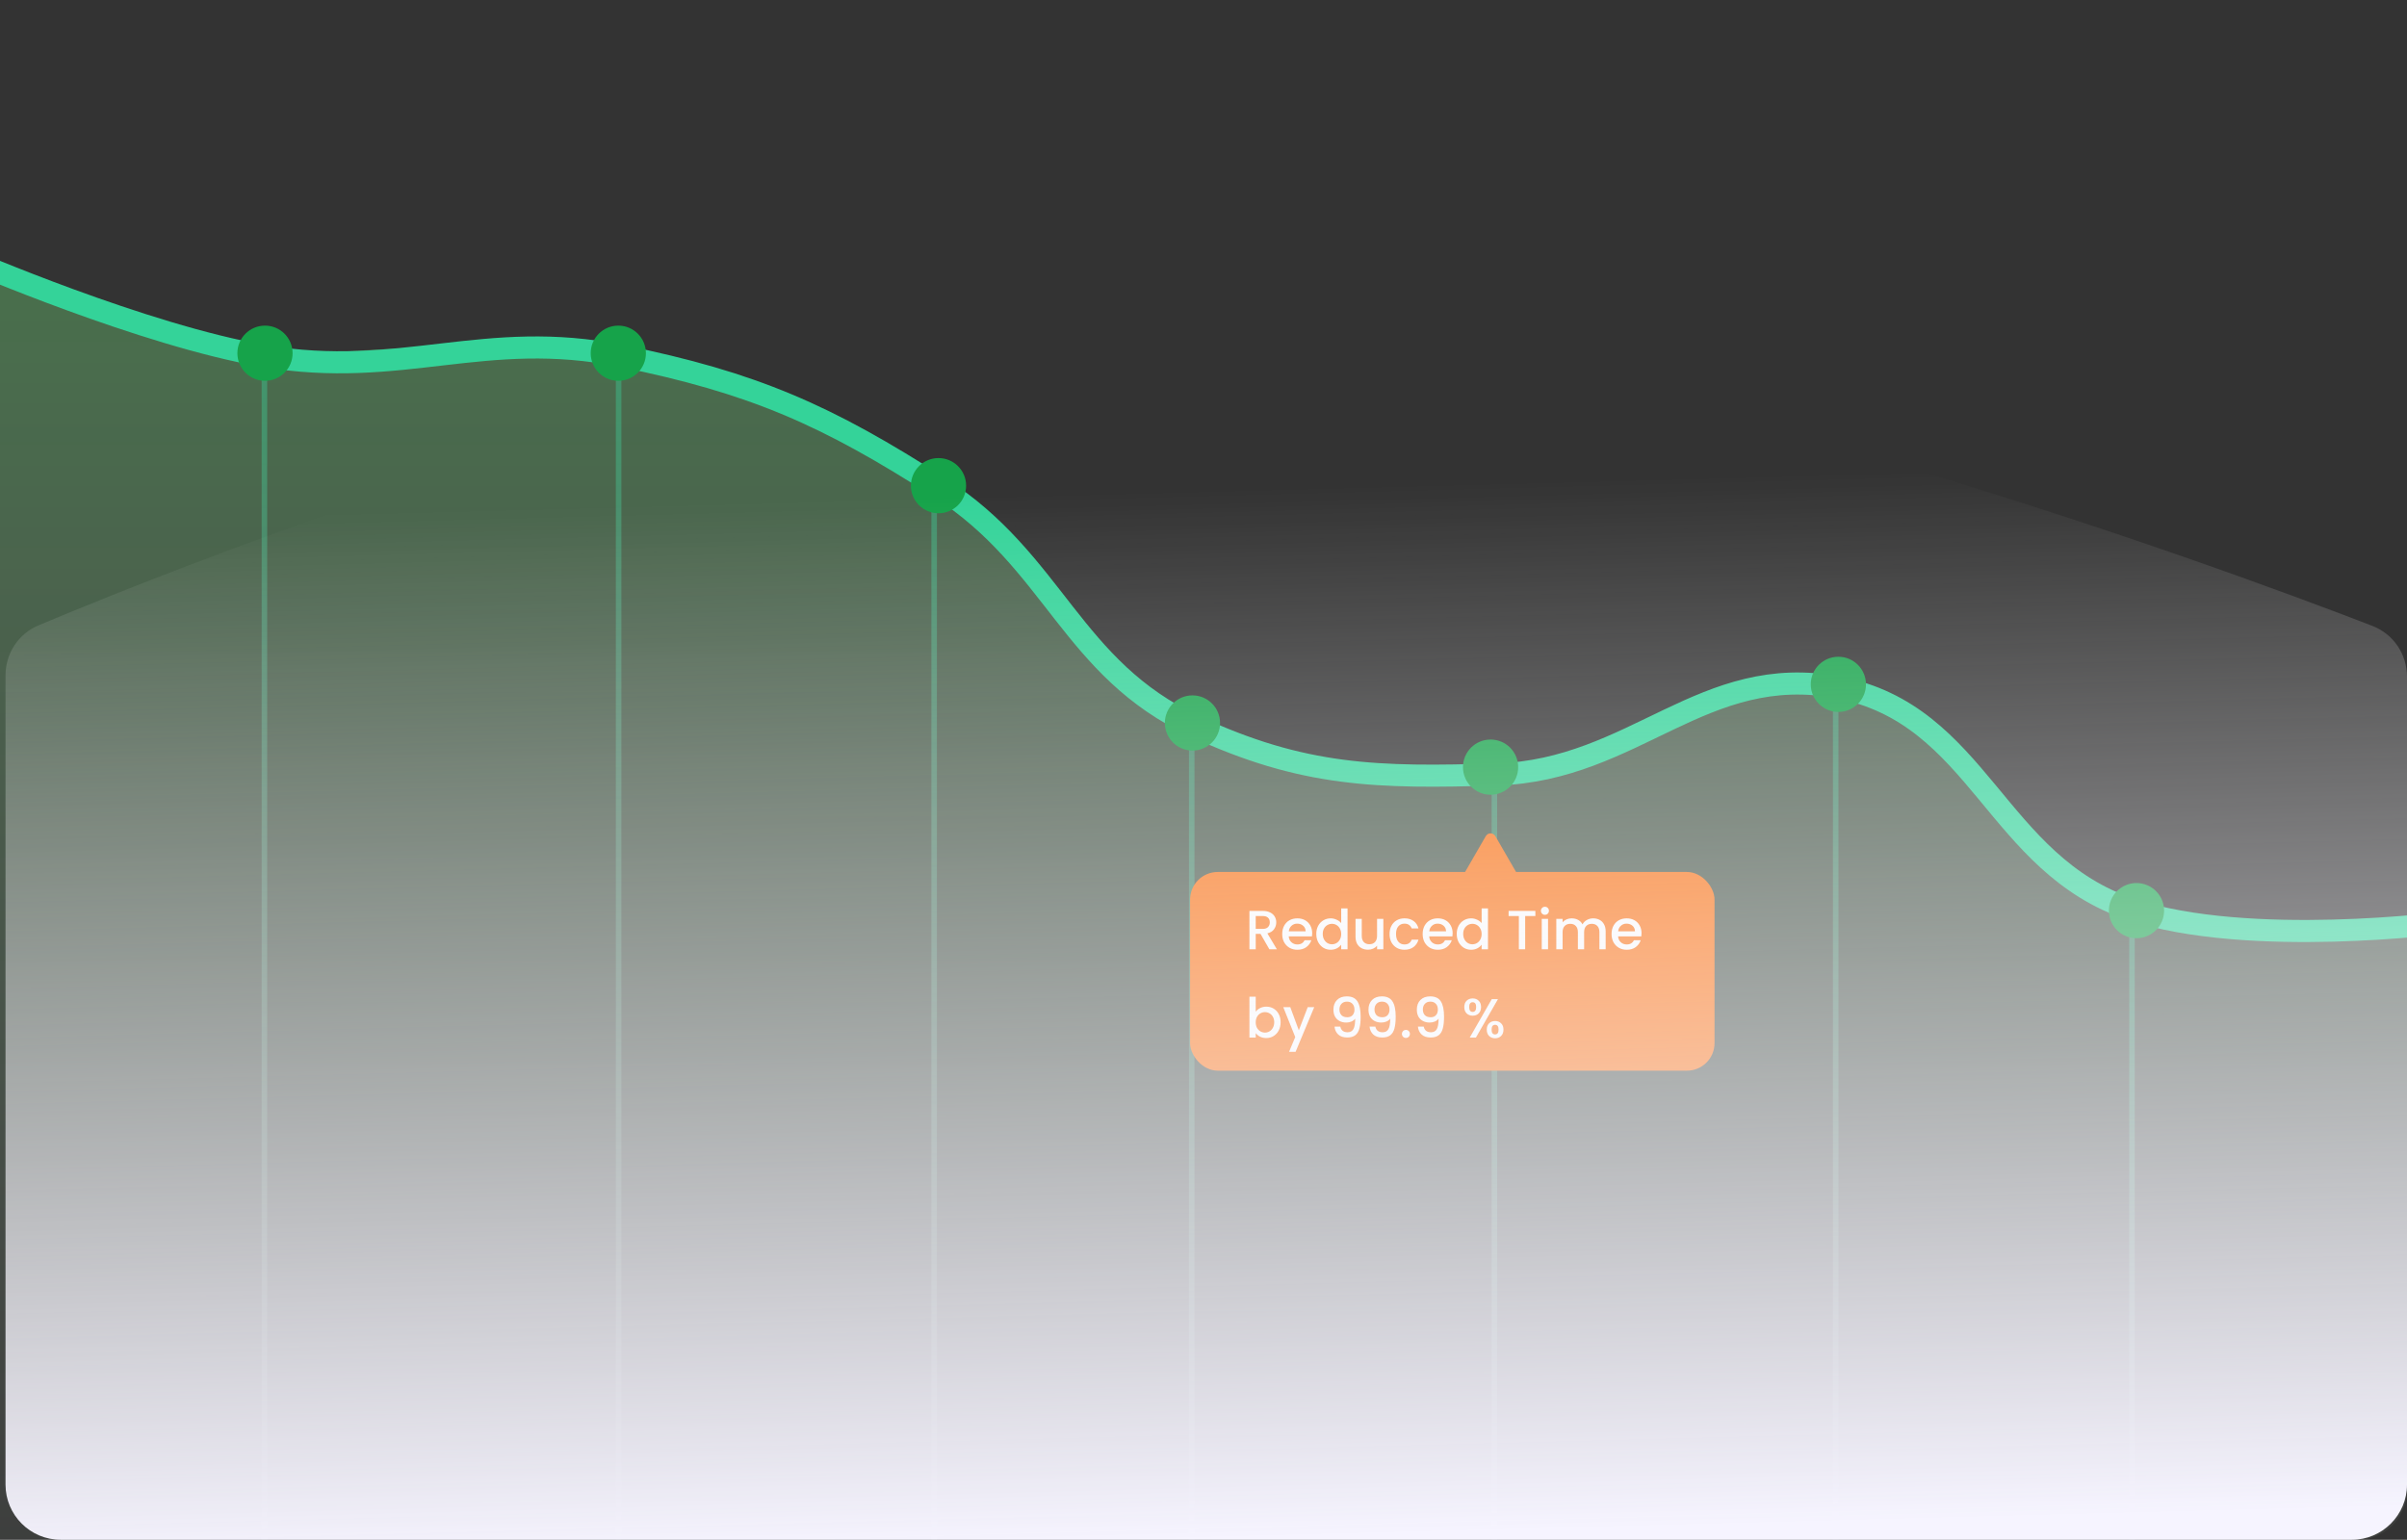 <svg width="436" height="279" viewBox="0 0 436 279" fill="none" xmlns="http://www.w3.org/2000/svg">
<rect x="0" y="0" width="436" height="279" fill="#333333" stroke="none"/>
<g clip-path="url(#clip0_7031_33814)">
<path d="M443.834 167.148C443.834 167.148 407.498 171.964 386.093 164.815C361.42 156.575 358.548 129.549 333.017 124.571C308.347 119.761 295.738 139.682 270.611 140.319C249.386 140.856 236.246 140.432 216.952 131.57C194.396 121.21 191.266 101.687 170.293 88.41C149.922 75.515 136.767 69.854 113.135 65.081C88.13 60.03 47.812 65.081 47.812 65.081L-6.43 47V332.789H445L443.834 167.148Z" fill="url(#paint0_linear_7031_33814)"/>
<path d="M443.25 167.148C443.25 167.148 407.291 171.863 386.092 164.815C361.409 156.609 358.564 129.466 333.017 124.571C308.548 119.883 296.096 139.54 271.193 140.319C249.523 140.996 236.023 140.723 216.369 131.57C194.018 121.162 191.026 101.751 170.293 88.41C149.768 75.204 136.472 69.342 112.552 64.497C87.772 59.479 72.736 68.737 47.812 64.497C26.083 60.801 -5.847 47 -5.847 47" stroke="#34D399" stroke-width="4"/>
<line y1="-0.5" x2="166.807" y2="-0.5" transform="matrix(-4.37114e-08 1 1 4.37114e-08 386.68 165.982)" stroke="url(#paint1_linear_7031_33814)"/>
<line y1="-0.5" x2="207.634" y2="-0.5" transform="matrix(-4.37114e-08 1 1 4.37114e-08 333.016 125.154)" stroke="url(#paint2_linear_7031_33814)"/>
<line y1="-0.5" x2="191.304" y2="-0.5" transform="matrix(-4.37114e-08 1 1 4.37114e-08 271.195 141.486)" stroke="url(#paint3_linear_7031_33814)"/>
<line y1="-0.5" x2="200.635" y2="-0.5" transform="matrix(-4.37114e-08 1 1 4.37114e-08 216.367 132.154)" stroke="url(#paint4_linear_7031_33814)"/>
<line y1="-0.5" x2="243.795" y2="-0.5" transform="matrix(-4.37114e-08 1 1 4.37114e-08 169.711 88.992)" stroke="url(#paint5_linear_7031_33814)"/>
<line y1="-0.5" x2="268.292" y2="-0.5" transform="matrix(-4.37114e-08 1 1 4.37114e-08 112.555 64.496)" stroke="url(#paint6_linear_7031_33814)"/>
<line y1="-0.5" x2="268.292" y2="-0.5" transform="matrix(-4.37114e-08 1 1 4.37114e-08 48.398 64.496)" stroke="url(#paint7_linear_7031_33814)"/>
<rect x="215.57" y="158" width="95" height="36" rx="5" fill="#F97316"/>
<path d="M229.93 172L228.33 169.22H227.46V172H226.32V165.05H228.72C229.254 165.05 229.704 165.143 230.07 165.33C230.444 165.517 230.72 165.767 230.9 166.08C231.087 166.393 231.18 166.743 231.18 167.13C231.18 167.583 231.047 167.997 230.78 168.37C230.52 168.737 230.117 168.987 229.57 169.12L231.29 172H229.93ZM227.46 168.31H228.72C229.147 168.31 229.467 168.203 229.68 167.99C229.9 167.777 230.01 167.49 230.01 167.13C230.01 166.77 229.904 166.49 229.69 166.29C229.477 166.083 229.154 165.98 228.72 165.98H227.46V168.31ZM237.689 169.11C237.689 169.317 237.675 169.503 237.649 169.67H233.439C233.472 170.11 233.635 170.463 233.929 170.73C234.222 170.997 234.582 171.13 235.009 171.13C235.622 171.13 236.055 170.873 236.309 170.36H237.539C237.372 170.867 237.069 171.283 236.629 171.61C236.195 171.93 235.655 172.09 235.009 172.09C234.482 172.09 234.009 171.973 233.589 171.74C233.175 171.5 232.849 171.167 232.609 170.74C232.375 170.307 232.259 169.807 232.259 169.24C232.259 168.673 232.372 168.177 232.599 167.75C232.832 167.317 233.155 166.983 233.569 166.75C233.989 166.517 234.469 166.4 235.009 166.4C235.529 166.4 235.992 166.513 236.399 166.74C236.805 166.967 237.122 167.287 237.349 167.7C237.575 168.107 237.689 168.577 237.689 169.11ZM236.499 168.75C236.492 168.33 236.342 167.993 236.049 167.74C235.755 167.487 235.392 167.36 234.959 167.36C234.565 167.36 234.229 167.487 233.949 167.74C233.669 167.987 233.502 168.323 233.449 168.75H236.499ZM238.431 169.22C238.431 168.667 238.544 168.177 238.771 167.75C239.004 167.323 239.317 166.993 239.711 166.76C240.111 166.52 240.554 166.4 241.041 166.4C241.401 166.4 241.754 166.48 242.101 166.64C242.454 166.793 242.734 167 242.941 167.26V164.6H244.091V172H242.941V171.17C242.754 171.437 242.494 171.657 242.161 171.83C241.834 172.003 241.457 172.09 241.031 172.09C240.551 172.09 240.111 171.97 239.711 171.73C239.317 171.483 239.004 171.143 238.771 170.71C238.544 170.27 238.431 169.773 238.431 169.22ZM242.941 169.24C242.941 168.86 242.861 168.53 242.701 168.25C242.547 167.97 242.344 167.757 242.091 167.61C241.837 167.463 241.564 167.39 241.271 167.39C240.977 167.39 240.704 167.463 240.451 167.61C240.197 167.75 239.991 167.96 239.831 168.24C239.677 168.513 239.601 168.84 239.601 169.22C239.601 169.6 239.677 169.933 239.831 170.22C239.991 170.507 240.197 170.727 240.451 170.88C240.711 171.027 240.984 171.1 241.271 171.1C241.564 171.1 241.837 171.027 242.091 170.88C242.344 170.733 242.547 170.52 242.701 170.24C242.861 169.953 242.941 169.62 242.941 169.24ZM250.578 166.49V172H249.438V171.35C249.258 171.577 249.021 171.757 248.728 171.89C248.441 172.017 248.135 172.08 247.808 172.08C247.375 172.08 246.985 171.99 246.638 171.81C246.298 171.63 246.028 171.363 245.828 171.01C245.635 170.657 245.538 170.23 245.538 169.73V166.49H246.668V169.56C246.668 170.053 246.791 170.433 247.038 170.7C247.285 170.96 247.621 171.09 248.048 171.09C248.475 171.09 248.811 170.96 249.058 170.7C249.311 170.433 249.438 170.053 249.438 169.56V166.49H250.578ZM251.702 169.24C251.702 168.673 251.815 168.177 252.042 167.75C252.275 167.317 252.595 166.983 253.002 166.75C253.409 166.517 253.875 166.4 254.402 166.4C255.069 166.4 255.619 166.56 256.052 166.88C256.492 167.193 256.789 167.643 256.942 168.23H255.712C255.612 167.957 255.452 167.743 255.232 167.59C255.012 167.437 254.735 167.36 254.402 167.36C253.935 167.36 253.562 167.527 253.282 167.86C253.009 168.187 252.872 168.647 252.872 169.24C252.872 169.833 253.009 170.297 253.282 170.63C253.562 170.963 253.935 171.13 254.402 171.13C255.062 171.13 255.499 170.84 255.712 170.26H256.942C256.782 170.82 256.482 171.267 256.042 171.6C255.602 171.927 255.055 172.09 254.402 172.09C253.875 172.09 253.409 171.973 253.002 171.74C252.595 171.5 252.275 171.167 252.042 170.74C251.815 170.307 251.702 169.807 251.702 169.24ZM263.128 169.11C263.128 169.317 263.115 169.503 263.088 169.67H258.878C258.911 170.11 259.075 170.463 259.368 170.73C259.661 170.997 260.021 171.13 260.448 171.13C261.061 171.13 261.495 170.873 261.748 170.36H262.978C262.811 170.867 262.508 171.283 262.068 171.61C261.635 171.93 261.095 172.09 260.448 172.09C259.921 172.09 259.448 171.973 259.028 171.74C258.615 171.5 258.288 171.167 258.048 170.74C257.815 170.307 257.698 169.807 257.698 169.24C257.698 168.673 257.811 168.177 258.038 167.75C258.271 167.317 258.595 166.983 259.008 166.75C259.428 166.517 259.908 166.4 260.448 166.4C260.968 166.4 261.431 166.513 261.838 166.74C262.245 166.967 262.561 167.287 262.788 167.7C263.015 168.107 263.128 168.577 263.128 169.11ZM261.938 168.75C261.931 168.33 261.781 167.993 261.488 167.74C261.195 167.487 260.831 167.36 260.398 167.36C260.005 167.36 259.668 167.487 259.388 167.74C259.108 167.987 258.941 168.323 258.888 168.75H261.938ZM263.87 169.22C263.87 168.667 263.983 168.177 264.21 167.75C264.443 167.323 264.757 166.993 265.15 166.76C265.55 166.52 265.993 166.4 266.48 166.4C266.84 166.4 267.193 166.48 267.54 166.64C267.893 166.793 268.173 167 268.38 167.26V164.6H269.53V172H268.38V171.17C268.193 171.437 267.933 171.657 267.6 171.83C267.273 172.003 266.897 172.09 266.47 172.09C265.99 172.09 265.55 171.97 265.15 171.73C264.757 171.483 264.443 171.143 264.21 170.71C263.983 170.27 263.87 169.773 263.87 169.22ZM268.38 169.24C268.38 168.86 268.3 168.53 268.14 168.25C267.987 167.97 267.783 167.757 267.53 167.61C267.277 167.463 267.003 167.39 266.71 167.39C266.417 167.39 266.143 167.463 265.89 167.61C265.637 167.75 265.43 167.96 265.27 168.24C265.117 168.513 265.04 168.84 265.04 169.22C265.04 169.6 265.117 169.933 265.27 170.22C265.43 170.507 265.637 170.727 265.89 170.88C266.15 171.027 266.423 171.1 266.71 171.1C267.003 171.1 267.277 171.027 267.53 170.88C267.783 170.733 267.987 170.52 268.14 170.24C268.3 169.953 268.38 169.62 268.38 169.24ZM278.115 165.05V165.98H276.265V172H275.125V165.98H273.265V165.05H278.115ZM279.85 165.76C279.643 165.76 279.47 165.69 279.33 165.55C279.19 165.41 279.12 165.237 279.12 165.03C279.12 164.823 279.19 164.65 279.33 164.51C279.47 164.37 279.643 164.3 279.85 164.3C280.05 164.3 280.22 164.37 280.36 164.51C280.5 164.65 280.57 164.823 280.57 165.03C280.57 165.237 280.5 165.41 280.36 165.55C280.22 165.69 280.05 165.76 279.85 165.76ZM280.41 166.49V172H279.27V166.49H280.41ZM288.576 166.4C289.01 166.4 289.396 166.49 289.736 166.67C290.083 166.85 290.353 167.117 290.546 167.47C290.746 167.823 290.846 168.25 290.846 168.75V172H289.716V168.92C289.716 168.427 289.593 168.05 289.346 167.79C289.1 167.523 288.763 167.39 288.336 167.39C287.91 167.39 287.57 167.523 287.316 167.79C287.07 168.05 286.946 168.427 286.946 168.92V172H285.816V168.92C285.816 168.427 285.693 168.05 285.446 167.79C285.2 167.523 284.863 167.39 284.436 167.39C284.01 167.39 283.67 167.523 283.416 167.79C283.17 168.05 283.046 168.427 283.046 168.92V172H281.906V166.49H283.046V167.12C283.233 166.893 283.47 166.717 283.756 166.59C284.043 166.463 284.35 166.4 284.676 166.4C285.116 166.4 285.51 166.493 285.856 166.68C286.203 166.867 286.47 167.137 286.656 167.49C286.823 167.157 287.083 166.893 287.436 166.7C287.79 166.5 288.17 166.4 288.576 166.4ZM297.347 169.11C297.347 169.317 297.334 169.503 297.307 169.67H293.097C293.13 170.11 293.294 170.463 293.587 170.73C293.88 170.997 294.24 171.13 294.667 171.13C295.28 171.13 295.714 170.873 295.967 170.36H297.197C297.03 170.867 296.727 171.283 296.287 171.61C295.854 171.93 295.314 172.09 294.667 172.09C294.14 172.09 293.667 171.973 293.247 171.74C292.834 171.5 292.507 171.167 292.267 170.74C292.034 170.307 291.917 169.807 291.917 169.24C291.917 168.673 292.03 168.177 292.257 167.75C292.49 167.317 292.814 166.983 293.227 166.75C293.647 166.517 294.127 166.4 294.667 166.4C295.187 166.4 295.65 166.513 296.057 166.74C296.464 166.967 296.78 167.287 297.007 167.7C297.234 168.107 297.347 168.577 297.347 169.11ZM296.157 168.75C296.15 168.33 296 167.993 295.707 167.74C295.414 167.487 295.05 167.36 294.617 167.36C294.224 167.36 293.887 167.487 293.607 167.74C293.327 167.987 293.16 168.323 293.107 168.75H296.157ZM227.46 183.31C227.654 183.043 227.917 182.827 228.25 182.66C228.59 182.487 228.967 182.4 229.38 182.4C229.867 182.4 230.307 182.517 230.7 182.75C231.094 182.983 231.404 183.317 231.63 183.75C231.857 184.177 231.97 184.667 231.97 185.22C231.97 185.773 231.857 186.27 231.63 186.71C231.404 187.143 231.09 187.483 230.69 187.73C230.297 187.97 229.86 188.09 229.38 188.09C228.954 188.09 228.574 188.007 228.24 187.84C227.914 187.673 227.654 187.46 227.46 187.2V188H226.32V180.6H227.46V183.31ZM230.81 185.22C230.81 184.84 230.73 184.513 230.57 184.24C230.417 183.96 230.21 183.75 229.95 183.61C229.697 183.463 229.424 183.39 229.13 183.39C228.844 183.39 228.57 183.463 228.31 183.61C228.057 183.757 227.85 183.97 227.69 184.25C227.537 184.53 227.46 184.86 227.46 185.24C227.46 185.62 227.537 185.953 227.69 186.24C227.85 186.52 228.057 186.733 228.31 186.88C228.57 187.027 228.844 187.1 229.13 187.1C229.424 187.1 229.697 187.027 229.95 186.88C230.21 186.727 230.417 186.507 230.57 186.22C230.73 185.933 230.81 185.6 230.81 185.22ZM238.058 182.49L234.678 190.59H233.498L234.618 187.91L232.448 182.49H233.718L235.268 186.69L236.878 182.49H238.058ZM242.786 186.02C242.852 186.353 242.996 186.607 243.216 186.78C243.436 186.953 243.732 187.04 244.106 187.04C244.579 187.04 244.926 186.853 245.146 186.48C245.366 186.107 245.476 185.47 245.476 184.57C245.316 184.797 245.089 184.973 244.796 185.1C244.509 185.22 244.196 185.28 243.856 185.28C243.422 185.28 243.029 185.193 242.676 185.02C242.322 184.84 242.042 184.577 241.836 184.23C241.636 183.877 241.536 183.45 241.536 182.95C241.536 182.217 241.749 181.633 242.176 181.2C242.609 180.76 243.202 180.54 243.956 180.54C244.862 180.54 245.506 180.843 245.886 181.45C246.272 182.05 246.466 182.973 246.466 184.22C246.466 185.08 246.392 185.783 246.246 186.33C246.106 186.877 245.859 187.29 245.506 187.57C245.152 187.85 244.662 187.99 244.036 187.99C243.322 187.99 242.772 187.803 242.386 187.43C241.999 187.057 241.782 186.587 241.736 186.02H242.786ZM244.056 184.32C244.456 184.32 244.769 184.197 244.996 183.95C245.229 183.697 245.346 183.363 245.346 182.95C245.346 182.49 245.222 182.133 244.976 181.88C244.736 181.62 244.406 181.49 243.986 181.49C243.566 181.49 243.232 181.623 242.986 181.89C242.746 182.15 242.626 182.493 242.626 182.92C242.626 183.327 242.742 183.663 242.976 183.93C243.216 184.19 243.576 184.32 244.056 184.32ZM249.133 186.02C249.2 186.353 249.343 186.607 249.563 186.78C249.783 186.953 250.08 187.04 250.453 187.04C250.927 187.04 251.273 186.853 251.493 186.48C251.713 186.107 251.823 185.47 251.823 184.57C251.663 184.797 251.437 184.973 251.143 185.1C250.857 185.22 250.543 185.28 250.203 185.28C249.77 185.28 249.377 185.193 249.023 185.02C248.67 184.84 248.39 184.577 248.183 184.23C247.983 183.877 247.883 183.45 247.883 182.95C247.883 182.217 248.097 181.633 248.523 181.2C248.957 180.76 249.55 180.54 250.303 180.54C251.21 180.54 251.853 180.843 252.233 181.45C252.62 182.05 252.813 182.973 252.813 184.22C252.813 185.08 252.74 185.783 252.593 186.33C252.453 186.877 252.207 187.29 251.853 187.57C251.5 187.85 251.01 187.99 250.383 187.99C249.67 187.99 249.12 187.803 248.733 187.43C248.347 187.057 248.13 186.587 248.083 186.02H249.133ZM250.403 184.32C250.803 184.32 251.117 184.197 251.343 183.95C251.577 183.697 251.693 183.363 251.693 182.95C251.693 182.49 251.57 182.133 251.323 181.88C251.083 181.62 250.753 181.49 250.333 181.49C249.913 181.49 249.58 181.623 249.333 181.89C249.093 182.15 248.973 182.493 248.973 182.92C248.973 183.327 249.09 183.663 249.323 183.93C249.563 184.19 249.923 184.32 250.403 184.32ZM254.671 188.07C254.464 188.07 254.291 188 254.151 187.86C254.011 187.72 253.941 187.547 253.941 187.34C253.941 187.133 254.011 186.96 254.151 186.82C254.291 186.68 254.464 186.61 254.671 186.61C254.871 186.61 255.041 186.68 255.181 186.82C255.321 186.96 255.391 187.133 255.391 187.34C255.391 187.547 255.321 187.72 255.181 187.86C255.041 188 254.871 188.07 254.671 188.07ZM257.893 186.02C257.96 186.353 258.103 186.607 258.323 186.78C258.543 186.953 258.84 187.04 259.213 187.04C259.686 187.04 260.033 186.853 260.253 186.48C260.473 186.107 260.583 185.47 260.583 184.57C260.423 184.797 260.196 184.973 259.903 185.1C259.616 185.22 259.303 185.28 258.963 185.28C258.53 185.28 258.136 185.193 257.783 185.02C257.43 184.84 257.15 184.577 256.943 184.23C256.743 183.877 256.643 183.45 256.643 182.95C256.643 182.217 256.856 181.633 257.283 181.2C257.716 180.76 258.31 180.54 259.063 180.54C259.97 180.54 260.613 180.843 260.993 181.45C261.38 182.05 261.573 182.973 261.573 184.22C261.573 185.08 261.5 185.783 261.353 186.33C261.213 186.877 260.966 187.29 260.613 187.57C260.26 187.85 259.77 187.99 259.143 187.99C258.43 187.99 257.88 187.803 257.493 187.43C257.106 187.057 256.89 186.587 256.843 186.02H257.893ZM259.163 184.32C259.563 184.32 259.876 184.197 260.103 183.95C260.336 183.697 260.453 183.363 260.453 182.95C260.453 182.49 260.33 182.133 260.083 181.88C259.843 181.62 259.513 181.49 259.093 181.49C258.673 181.49 258.34 181.623 258.093 181.89C257.853 182.15 257.733 182.493 257.733 182.92C257.733 183.327 257.85 183.663 258.083 183.93C258.323 184.19 258.683 184.32 259.163 184.32ZM265.238 182.47C265.238 181.983 265.378 181.603 265.658 181.33C265.945 181.05 266.312 180.91 266.758 180.91C267.205 180.91 267.568 181.05 267.848 181.33C268.135 181.603 268.278 181.983 268.278 182.47C268.278 182.957 268.135 183.34 267.848 183.62C267.568 183.9 267.205 184.04 266.758 184.04C266.312 184.04 265.945 183.9 265.658 183.62C265.378 183.34 265.238 182.957 265.238 182.47ZM271.338 181.04L267.348 188H266.228L270.218 181.04H271.338ZM266.758 181.6C266.338 181.6 266.128 181.89 266.128 182.47C266.128 183.057 266.338 183.35 266.758 183.35C266.958 183.35 267.112 183.28 267.218 183.14C267.332 182.993 267.388 182.77 267.388 182.47C267.388 181.89 267.178 181.6 266.758 181.6ZM269.308 186.56C269.308 186.073 269.448 185.693 269.728 185.42C270.015 185.14 270.382 185 270.828 185C271.268 185 271.628 185.14 271.908 185.42C272.195 185.693 272.338 186.073 272.338 186.56C272.338 187.047 272.195 187.43 271.908 187.71C271.628 187.99 271.268 188.13 270.828 188.13C270.382 188.13 270.015 187.99 269.728 187.71C269.448 187.43 269.308 187.047 269.308 186.56ZM270.818 185.69C270.398 185.69 270.188 185.98 270.188 186.56C270.188 187.14 270.398 187.43 270.818 187.43C271.238 187.43 271.448 187.14 271.448 186.56C271.448 185.98 271.238 185.69 270.818 185.69Z" fill="#FAFAFA"/>
<path d="M269.134 151.5C269.519 150.833 270.481 150.833 270.866 151.5L275.196 159C275.581 159.667 275.1 160.5 274.33 160.5H265.67C264.9 160.5 264.419 159.667 264.804 159L269.134 151.5Z" fill="#F97316"/>
<circle cx="5" cy="5" r="5" transform="matrix(-1 0 0 1 338 119)" fill="#16A34A"/>
<circle cx="5" cy="5" r="5" transform="matrix(-1 0 0 1 392 160)" fill="#16A34A"/>
<circle cx="5" cy="5" r="5" transform="matrix(-1 0 0 1 275 134)" fill="#16A34A"/>
<circle cx="5" cy="5" r="5" transform="matrix(-1 0 0 1 221 126)" fill="#16A34A"/>
<circle cx="5" cy="5" r="5" transform="matrix(-1 0 0 1 175 83)" fill="#16A34A"/>
<circle cx="5" cy="5" r="5" transform="matrix(-1 0 0 1 117 59)" fill="#16A34A"/>
<circle cx="5" cy="5" r="5" transform="matrix(-1 0 0 1 53 59)" fill="#16A34A"/>
<path d="M1 122.385C1 118.423 3.307 114.853 6.958 113.318C32.967 102.383 138.545 60 212.527 60C286.716 60 401.791 102.62 429.732 113.409C433.537 114.878 436 118.538 436 122.617V269C436 274.523 431.523 279 426 279H11C5.477 279 1 274.523 1 269V122.385Z" fill="url(#paint8_linear_7031_33814)"/>
</g>
<defs>
<linearGradient id="paint0_linear_7031_33814" x1="219.285" y1="47" x2="219.285" y2="332.789" gradientUnits="userSpaceOnUse">
<stop stop-color="#7AFF87" stop-opacity="0.3"/>
<stop offset="1" stop-color="white" stop-opacity="0"/>
</linearGradient>
<linearGradient id="paint1_linear_7031_33814" x1="0" y1="0.5" x2="166.807" y2="0.5" gradientUnits="userSpaceOnUse">
<stop stop-color="#34D399" stop-opacity="0.4"/>
<stop offset="1" stop-color="white" stop-opacity="0"/>
</linearGradient>
<linearGradient id="paint2_linear_7031_33814" x1="0" y1="0.5" x2="207.634" y2="0.5" gradientUnits="userSpaceOnUse">
<stop stop-color="#34D399" stop-opacity="0.4"/>
<stop offset="1" stop-color="white" stop-opacity="0"/>
</linearGradient>
<linearGradient id="paint3_linear_7031_33814" x1="0" y1="0.5" x2="191.304" y2="0.5" gradientUnits="userSpaceOnUse">
<stop stop-color="#34D399" stop-opacity="0.4"/>
<stop offset="1" stop-color="white" stop-opacity="0"/>
</linearGradient>
<linearGradient id="paint4_linear_7031_33814" x1="0" y1="0.5" x2="200.635" y2="0.5" gradientUnits="userSpaceOnUse">
<stop stop-color="#34D399" stop-opacity="0.4"/>
<stop offset="1" stop-color="white" stop-opacity="0"/>
</linearGradient>
<linearGradient id="paint5_linear_7031_33814" x1="0" y1="0.5" x2="243.795" y2="0.5" gradientUnits="userSpaceOnUse">
<stop stop-color="#34D399" stop-opacity="0.4"/>
<stop offset="1" stop-color="white" stop-opacity="0"/>
</linearGradient>
<linearGradient id="paint6_linear_7031_33814" x1="0" y1="0.5" x2="268.292" y2="0.5" gradientUnits="userSpaceOnUse">
<stop stop-color="#34D399" stop-opacity="0.4"/>
<stop offset="1" stop-color="white" stop-opacity="0"/>
</linearGradient>
<linearGradient id="paint7_linear_7031_33814" x1="0" y1="0.5" x2="268.292" y2="0.5" gradientUnits="userSpaceOnUse">
<stop stop-color="#34D399" stop-opacity="0.4"/>
<stop offset="1" stop-color="white" stop-opacity="0"/>
</linearGradient>
<linearGradient id="paint8_linear_7031_33814" x1="209.043" y1="89.051" x2="214.06" y2="278.973" gradientUnits="userSpaceOnUse">
<stop stop-color="white" stop-opacity="0"/>
<stop offset="1" stop-color="#F6F4FF"/>
</linearGradient>
<clipPath id="clip0_7031_33814">
<rect x="-17" width="453" height="279" rx="9" fill="white"/>
</clipPath>
</defs>
</svg>
